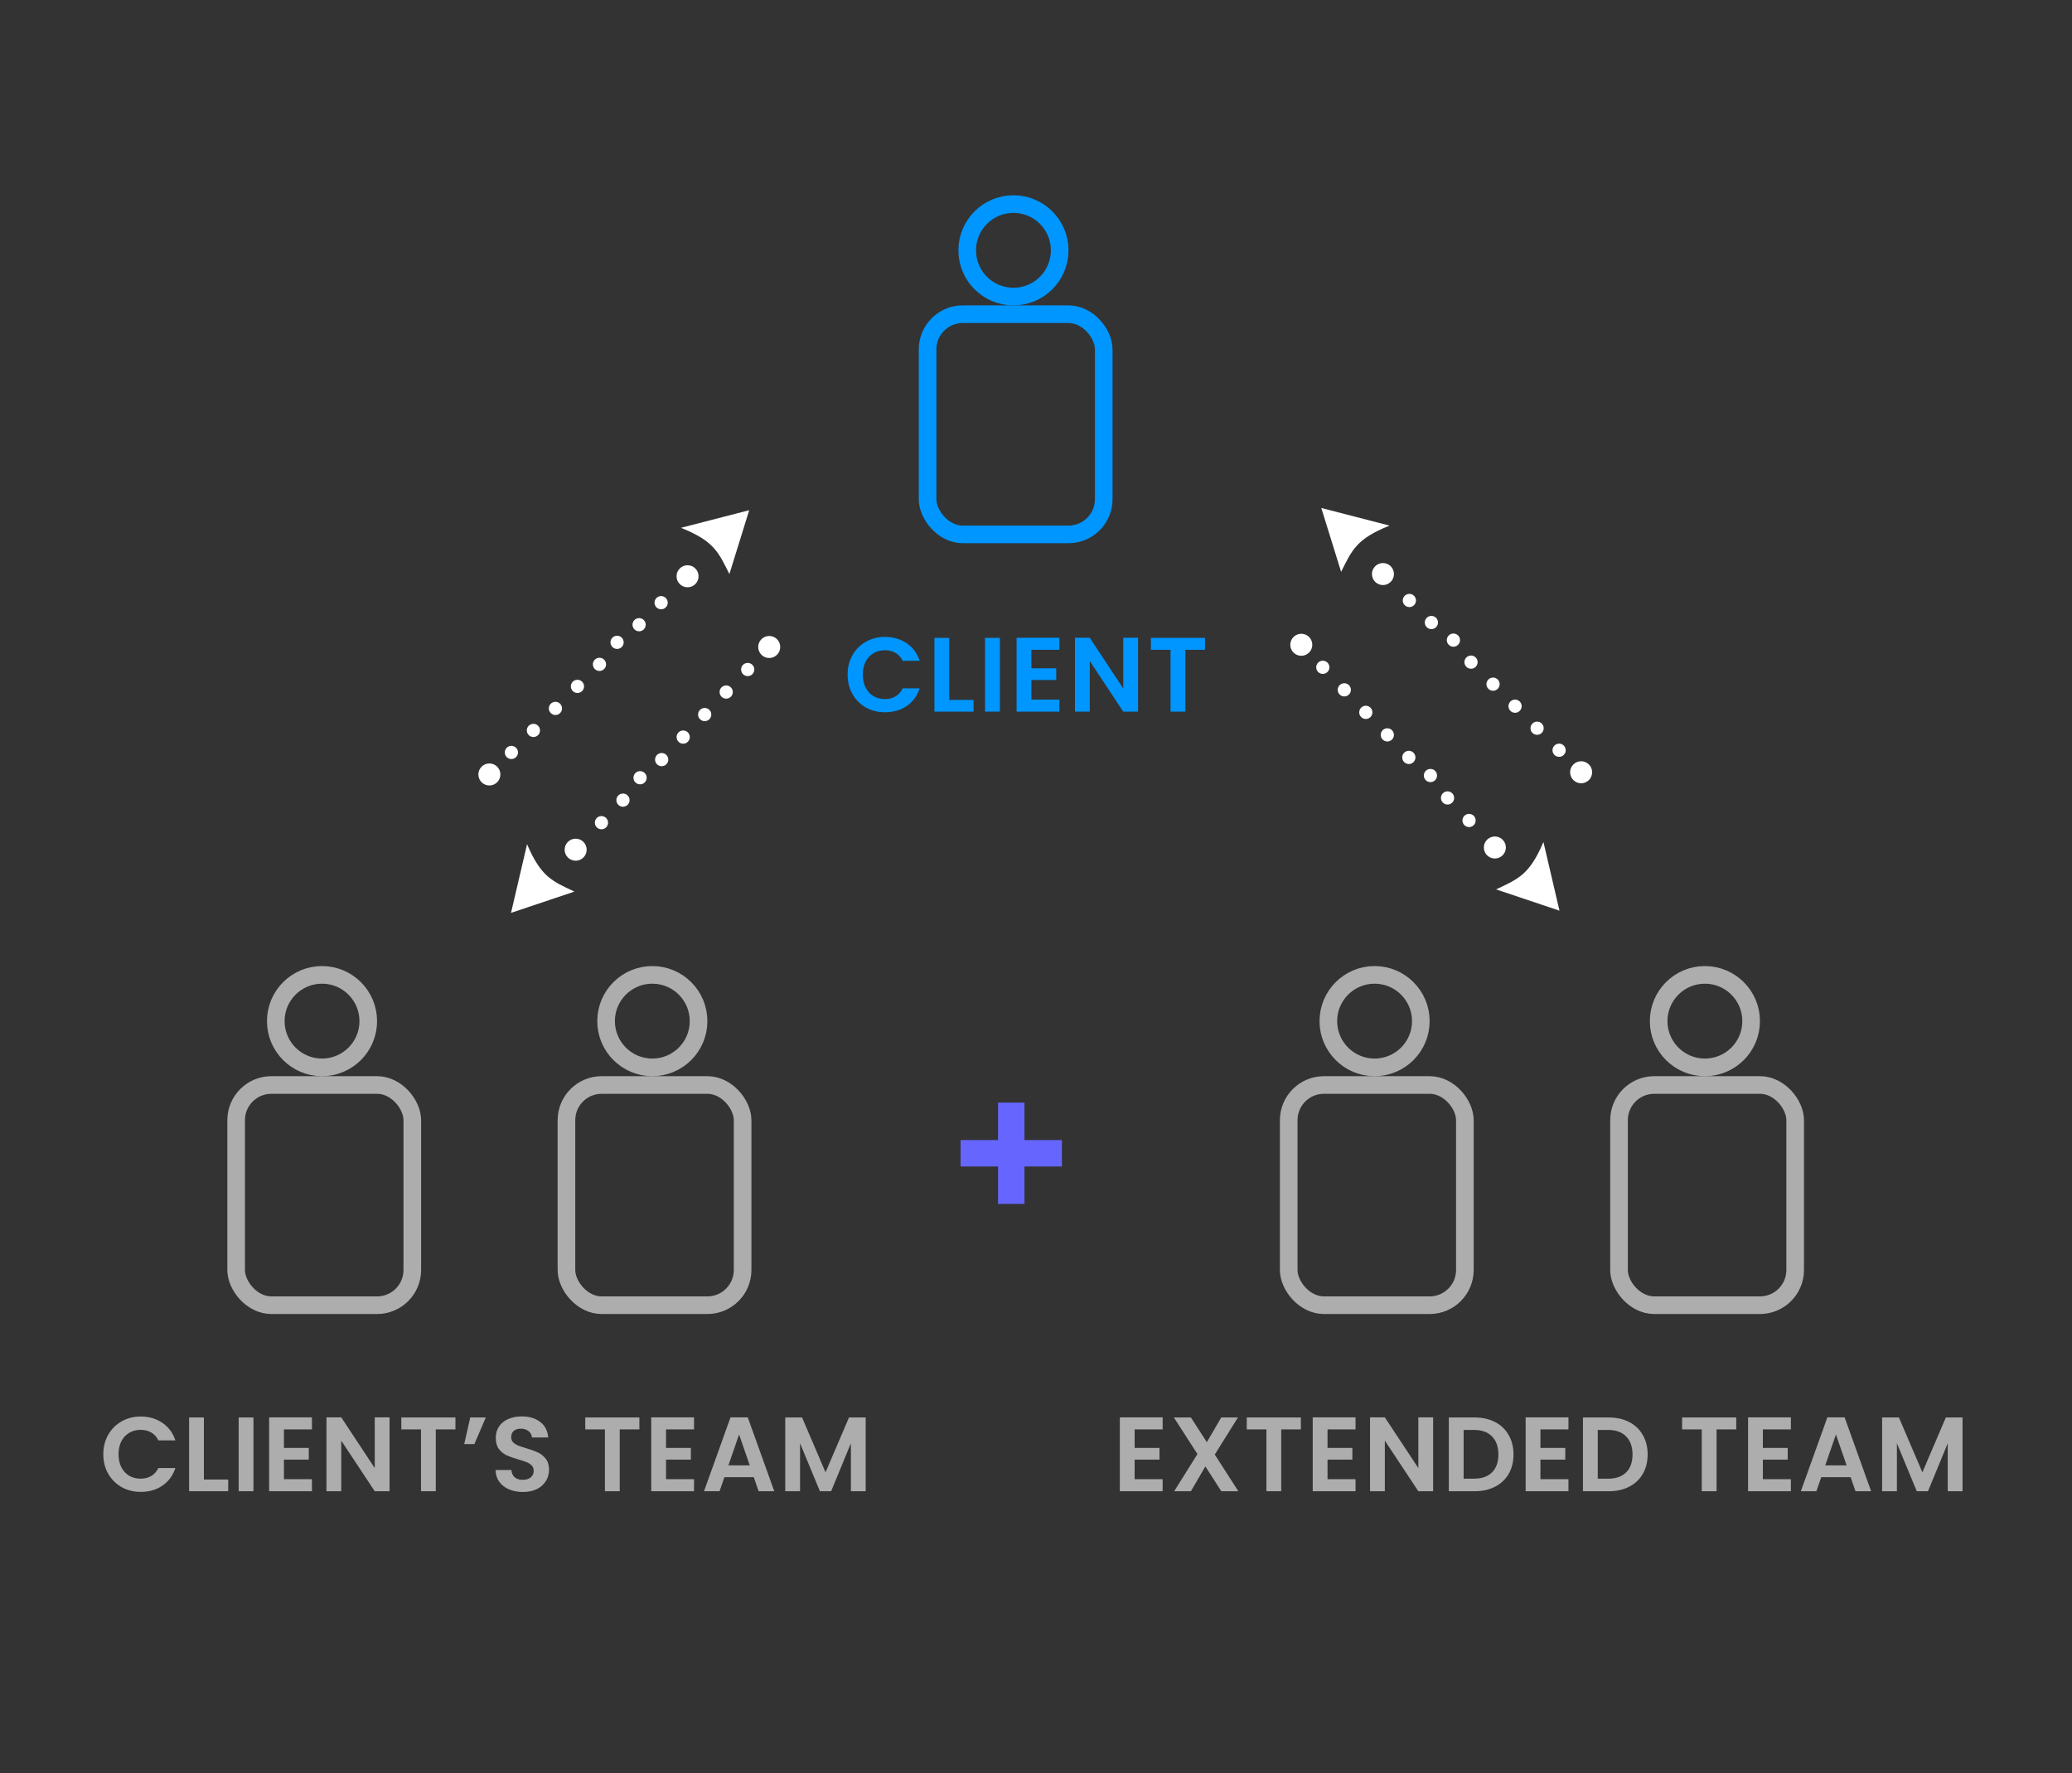 <svg width="520" height="445" viewBox="0 0 520 445" fill="none" xmlns="http://www.w3.org/2000/svg">
<rect x="0" y="0" width="520" height="445" fill="#333333" stroke="none"/>
<circle cx="254.342" cy="62.816" r="11.605" stroke="#0096FF" stroke-width="4.421"/>
<circle cx="80.816" cy="256.238" r="11.605" stroke="white" stroke-opacity="0.6" stroke-width="4.421"/>
<circle cx="163.711" cy="256.238" r="11.605" stroke="white" stroke-opacity="0.6" stroke-width="4.421"/>
<circle cx="344.974" cy="256.238" r="11.605" stroke="white" stroke-opacity="0.6" stroke-width="4.421"/>
<circle cx="427.868" cy="256.238" r="11.605" stroke="white" stroke-opacity="0.6" stroke-width="4.421"/>
<rect x="232.79" y="78.841" width="44.211" height="55.263" rx="8.842" stroke="#0096FF" stroke-width="4.421"/>
<rect x="59.263" y="272.263" width="44.211" height="55.263" rx="8.842" stroke="white" stroke-opacity="0.6" stroke-width="4.421"/>
<rect x="142.158" y="272.263" width="44.211" height="55.263" rx="8.842" stroke="white" stroke-opacity="0.6" stroke-width="4.421"/>
<rect x="323.421" y="272.263" width="44.211" height="55.263" rx="8.842" stroke="white" stroke-opacity="0.6" stroke-width="4.421"/>
<rect x="406.316" y="272.263" width="44.211" height="55.263" rx="8.842" stroke="white" stroke-opacity="0.6" stroke-width="4.421"/>
<rect x="250.474" y="276.684" width="6.632" height="25.421" fill="#6666FF"/>
<rect x="241.079" y="292.711" width="6.632" height="25.421" transform="rotate(-90 241.079 292.711)" fill="#6666FF"/>
<path d="M188.026 128.027L170.895 132.448C179.184 135.764 180.289 138.527 183.053 144.054L188.026 128.027Z" fill="white"/>
<circle cx="122.816" cy="194.343" r="2.763" fill="white"/>
<circle cx="172.552" cy="144.607" r="2.763" fill="white"/>
<circle cx="128.342" cy="188.816" r="1.658" fill="white"/>
<circle cx="133.868" cy="183.291" r="1.658" fill="white"/>
<circle cx="139.395" cy="177.763" r="1.658" fill="white"/>
<circle cx="144.921" cy="172.238" r="1.658" fill="white"/>
<circle cx="150.447" cy="166.711" r="1.658" fill="white"/>
<circle cx="154.868" cy="161.185" r="1.658" fill="white"/>
<circle cx="160.395" cy="156.763" r="1.658" fill="white"/>
<circle cx="165.921" cy="151.238" r="1.658" fill="white"/>
<path d="M331.599 127.473L348.731 131.894C340.441 135.209 339.336 137.973 336.573 143.499L331.599 127.473Z" fill="white"/>
<circle cx="2.763" cy="2.763" r="2.763" transform="matrix(-1 0 0 1 399.573 191.025)" fill="white"/>
<circle cx="2.763" cy="2.763" r="2.763" transform="matrix(-1 0 0 1 349.836 141.289)" fill="white"/>
<circle cx="1.658" cy="1.658" r="1.658" transform="matrix(-1 0 0 1 392.941 186.604)" fill="white"/>
<circle cx="1.658" cy="1.658" r="1.658" transform="matrix(-1 0 0 1 387.415 181.078)" fill="white"/>
<circle cx="1.658" cy="1.658" r="1.658" transform="matrix(-1 0 0 1 381.889 175.551)" fill="white"/>
<circle cx="1.658" cy="1.658" r="1.658" transform="matrix(-1 0 0 1 376.362 170.025)" fill="white"/>
<circle cx="1.658" cy="1.658" r="1.658" transform="matrix(-1 0 0 1 370.836 164.498)" fill="white"/>
<circle cx="1.658" cy="1.658" r="1.658" transform="matrix(-1 0 0 1 366.415 158.973)" fill="white"/>
<circle cx="1.658" cy="1.658" r="1.658" transform="matrix(-1 0 0 1 360.889 154.551)" fill="white"/>
<circle cx="1.658" cy="1.658" r="1.658" transform="matrix(-1 0 0 1 355.362 149.025)" fill="white"/>
<path d="M128.249 229.074L132.274 211.845C135.78 220.056 138.568 221.098 144.157 223.733L128.249 229.074Z" fill="white"/>
<circle cx="2.763" cy="2.763" r="2.763" transform="matrix(0.023 1 1 -0.023 190.22 159.654)" fill="white"/>
<circle cx="2.763" cy="2.763" r="2.763" transform="matrix(0.023 1 1 -0.023 141.642 210.523)" fill="white"/>
<circle cx="1.658" cy="1.658" r="1.658" transform="matrix(0.023 1 1 -0.023 185.953 166.385)" fill="white"/>
<circle cx="1.658" cy="1.658" r="1.658" transform="matrix(0.023 1 1 -0.023 180.555 172.039)" fill="white"/>
<circle cx="1.658" cy="1.658" r="1.658" transform="matrix(0.023 1 1 -0.023 175.158 177.689)" fill="white"/>
<circle cx="1.658" cy="1.658" r="1.658" transform="matrix(0.023 1 1 -0.023 169.76 183.342)" fill="white"/>
<circle cx="1.658" cy="1.658" r="1.658" transform="matrix(0.023 1 1 -0.023 164.362 188.994)" fill="white"/>
<circle cx="1.658" cy="1.658" r="1.658" transform="matrix(0.023 1 1 -0.023 158.939 193.541)" fill="white"/>
<circle cx="1.658" cy="1.658" r="1.658" transform="matrix(0.023 1 1 -0.023 154.646 199.166)" fill="white"/>
<circle cx="1.658" cy="1.658" r="1.658" transform="matrix(0.023 1 1 -0.023 149.249 204.82)" fill="white"/>
<path d="M391.376 228.522L387.351 211.293C383.845 219.504 381.057 220.545 375.469 223.18L391.376 228.522Z" fill="white"/>
<circle cx="326.579" cy="161.8" r="2.763" transform="rotate(91.319 326.579 161.8)" fill="white"/>
<circle cx="375.158" cy="212.67" r="2.763" transform="rotate(91.319 375.158 212.67)" fill="white"/>
<circle cx="331.977" cy="167.451" r="1.658" transform="rotate(91.319 331.977 167.451)" fill="white"/>
<circle cx="337.375" cy="173.106" r="1.658" transform="rotate(91.319 337.375 173.106)" fill="white"/>
<circle cx="342.772" cy="178.756" r="1.658" transform="rotate(91.319 342.772 178.756)" fill="white"/>
<circle cx="348.17" cy="184.408" r="1.658" transform="rotate(91.319 348.17 184.408)" fill="white"/>
<circle cx="353.568" cy="190.061" r="1.658" transform="rotate(91.319 353.568 190.061)" fill="white"/>
<circle cx="358.991" cy="194.608" r="1.658" transform="rotate(91.319 358.991 194.608)" fill="white"/>
<circle cx="363.283" cy="200.233" r="1.658" transform="rotate(91.319 363.283 200.233)" fill="white"/>
<circle cx="368.681" cy="205.887" r="1.658" transform="rotate(91.319 368.681 205.887)" fill="white"/>
<path d="M212.718 169.294C212.718 167.472 213.125 165.845 213.938 164.413C214.769 162.963 215.892 161.84 217.307 161.044C218.739 160.231 220.34 159.824 222.108 159.824C224.177 159.824 225.99 160.355 227.546 161.416C229.102 162.477 230.19 163.944 230.809 165.819H226.538C226.114 164.935 225.512 164.272 224.734 163.829C223.974 163.387 223.09 163.166 222.082 163.166C221.003 163.166 220.039 163.423 219.19 163.936C218.359 164.431 217.705 165.138 217.227 166.058C216.768 166.977 216.538 168.056 216.538 169.294C216.538 170.514 216.768 171.593 217.227 172.53C217.705 173.45 218.359 174.166 219.19 174.679C220.039 175.174 221.003 175.421 222.082 175.421C223.09 175.421 223.974 175.2 224.734 174.758C225.512 174.299 226.114 173.627 226.538 172.742H230.809C230.19 174.635 229.102 176.111 227.546 177.172C226.008 178.216 224.195 178.737 222.108 178.737C220.34 178.737 218.739 178.339 217.307 177.544C215.892 176.73 214.769 175.607 213.938 174.175C213.125 172.742 212.718 171.115 212.718 169.294ZM238.225 175.634H244.326V178.578H234.511V160.063H238.225V175.634ZM250.931 160.063V178.578H247.217V160.063H250.931ZM258.844 163.06V167.702H265.078V170.647H258.844V175.554H265.873V178.578H255.13V160.036H265.873V163.06H258.844ZM285.615 178.578H281.901L273.493 165.872V178.578H269.779V160.036H273.493L281.901 172.769V160.036H285.615V178.578ZM302.416 160.063V163.06H297.482V178.578H293.768V163.06H288.834V160.063H302.416Z" fill="#0096FF"/>
<path d="M25.928 364.927C25.928 363.105 26.335 361.478 27.149 360.046C27.98 358.596 29.103 357.473 30.517 356.677C31.95 355.864 33.55 355.457 35.319 355.457C37.388 355.457 39.2 355.987 40.757 357.048C42.313 358.109 43.4 359.577 44.019 361.452H39.749C39.324 360.568 38.723 359.904 37.945 359.462C37.184 359.02 36.3 358.799 35.292 358.799C34.214 358.799 33.25 359.056 32.401 359.568C31.57 360.064 30.915 360.771 30.438 361.691C29.978 362.61 29.748 363.689 29.748 364.927C29.748 366.147 29.978 367.226 30.438 368.163C30.915 369.083 31.57 369.799 32.401 370.312C33.25 370.807 34.214 371.054 35.292 371.054C36.3 371.054 37.184 370.833 37.945 370.391C38.723 369.931 39.324 369.259 39.749 368.375H44.019C43.4 370.267 42.313 371.744 40.757 372.805C39.218 373.848 37.406 374.37 35.319 374.37C33.55 374.37 31.95 373.972 30.517 373.176C29.103 372.363 27.98 371.24 27.149 369.808C26.335 368.375 25.928 366.748 25.928 364.927ZM51.17 371.267H57.271V374.211H47.457V355.696H51.17V371.267ZM63.611 355.696V374.211H59.897V355.696H63.611ZM71.259 358.693V363.335H77.493V366.28H71.259V371.187H78.288V374.211H67.545V355.669H78.288V358.693H71.259ZM97.765 374.211H94.051L85.642 361.505V374.211H81.928V355.669H85.642L94.051 368.402V355.669H97.765V374.211ZM114.3 355.696V358.693H109.366V374.211H105.652V358.693H100.718V355.696H114.3ZM118.017 355.696H121.917L119.052 362.38H116.505L118.017 355.696ZM131.238 374.397C129.947 374.397 128.78 374.176 127.736 373.733C126.711 373.291 125.897 372.655 125.296 371.824C124.695 370.992 124.385 370.011 124.368 368.879H128.347C128.4 369.64 128.665 370.241 129.142 370.683C129.637 371.125 130.309 371.346 131.158 371.346C132.025 371.346 132.706 371.143 133.201 370.736C133.696 370.312 133.944 369.763 133.944 369.091C133.944 368.543 133.776 368.092 133.44 367.739C133.104 367.385 132.679 367.111 132.166 366.916C131.671 366.704 130.981 366.474 130.097 366.227C128.895 365.873 127.913 365.528 127.153 365.192C126.41 364.838 125.765 364.317 125.216 363.627C124.686 362.92 124.421 361.982 124.421 360.815C124.421 359.719 124.695 358.764 125.243 357.95C125.791 357.137 126.56 356.518 127.551 356.093C128.541 355.651 129.673 355.43 130.946 355.43C132.856 355.43 134.403 355.899 135.588 356.836C136.791 357.756 137.454 359.047 137.578 360.709H133.493C133.457 360.072 133.183 359.551 132.67 359.144C132.175 358.72 131.512 358.507 130.681 358.507C129.956 358.507 129.372 358.693 128.93 359.064C128.506 359.436 128.293 359.975 128.293 360.683C128.293 361.178 128.453 361.593 128.771 361.929C129.107 362.248 129.514 362.513 129.991 362.725C130.486 362.92 131.176 363.149 132.06 363.415C133.263 363.768 134.244 364.122 135.005 364.476C135.765 364.829 136.419 365.36 136.968 366.067C137.516 366.775 137.79 367.703 137.79 368.853C137.79 369.843 137.533 370.763 137.021 371.611C136.508 372.46 135.756 373.141 134.766 373.654C133.776 374.149 132.6 374.397 131.238 374.397ZM160.461 355.696V358.693H155.527V374.211H151.813V358.693H146.879V355.696H160.461ZM167.149 358.693V363.335H173.383V366.28H167.149V371.187H174.179V374.211H163.436V355.669H174.179V358.693H167.149ZM189.172 370.683H181.798L180.578 374.211H176.678L183.336 355.669H187.66L194.318 374.211H190.392L189.172 370.683ZM188.164 367.712L185.485 359.966L182.806 367.712H188.164ZM217.259 355.696V374.211H213.545V362.168L208.585 374.211H205.773L200.786 362.168V374.211H197.072V355.696H201.29L207.179 369.463L213.068 355.696H217.259Z" fill="white" fill-opacity="0.6"/>
<path d="M284.755 358.693V363.335H290.988V366.28H284.755V371.187H291.784V374.211H281.041V355.669H291.784V358.693H284.755ZM306.512 374.211L302.507 367.977L298.873 374.211H294.681L300.517 364.874L294.602 355.696H298.873L302.878 361.903L306.486 355.696H310.677L304.868 365.006L310.783 374.211H306.512ZM326.474 355.696V358.693H321.541V374.211H317.827V358.693H312.893V355.696H326.474ZM333.163 358.693V363.335H339.397V366.28H333.163V371.187H340.192V374.211H329.449V355.669H340.192V358.693H333.163ZM359.669 374.211H355.955L347.546 361.505V374.211H343.833V355.669H347.546L355.955 368.402V355.669H359.669V374.211ZM370.076 355.696C372.022 355.696 373.728 356.076 375.196 356.836C376.682 357.597 377.822 358.684 378.618 360.099C379.431 361.496 379.838 363.123 379.838 364.98C379.838 366.837 379.431 368.464 378.618 369.861C377.822 371.24 376.682 372.31 375.196 373.07C373.728 373.831 372.022 374.211 370.076 374.211H363.604V355.696H370.076ZM369.944 371.054C371.889 371.054 373.392 370.524 374.453 369.463C375.514 368.402 376.045 366.907 376.045 364.98C376.045 363.052 375.514 361.549 374.453 360.47C373.392 359.374 371.889 358.826 369.944 358.826H367.318V371.054H369.944ZM386.597 358.693V363.335H392.831V366.28H386.597V371.187H393.626V374.211H382.883V355.669H393.626V358.693H386.597ZM403.739 355.696C405.684 355.696 407.391 356.076 408.859 356.836C410.344 357.597 411.485 358.684 412.28 360.099C413.094 361.496 413.501 363.123 413.501 364.98C413.501 366.837 413.094 368.464 412.28 369.861C411.485 371.24 410.344 372.31 408.859 373.07C407.391 373.831 405.684 374.211 403.739 374.211H397.267V355.696H403.739ZM403.606 371.054C405.552 371.054 407.055 370.524 408.116 369.463C409.177 368.402 409.707 366.907 409.707 364.98C409.707 363.052 409.177 361.549 408.116 360.47C407.055 359.374 405.552 358.826 403.606 358.826H400.98V371.054H403.606ZM435.732 355.696V358.693H430.798V374.211H427.084V358.693H422.15V355.696H435.732ZM442.42 358.693V363.335H448.654V366.28H442.42V371.187H449.45V374.211H438.707V355.669H449.45V358.693H442.42ZM464.443 370.683H457.069L455.849 374.211H451.949L458.607 355.669H462.931L469.589 374.211H465.663L464.443 370.683ZM463.435 367.712L460.756 359.966L458.077 367.712H463.435ZM492.53 355.696V374.211H488.816V362.168L483.856 374.211H481.044L476.057 362.168V374.211H472.343V355.696H476.561L482.45 369.463L488.339 355.696H492.53Z" fill="white" fill-opacity="0.6"/>
</svg>
